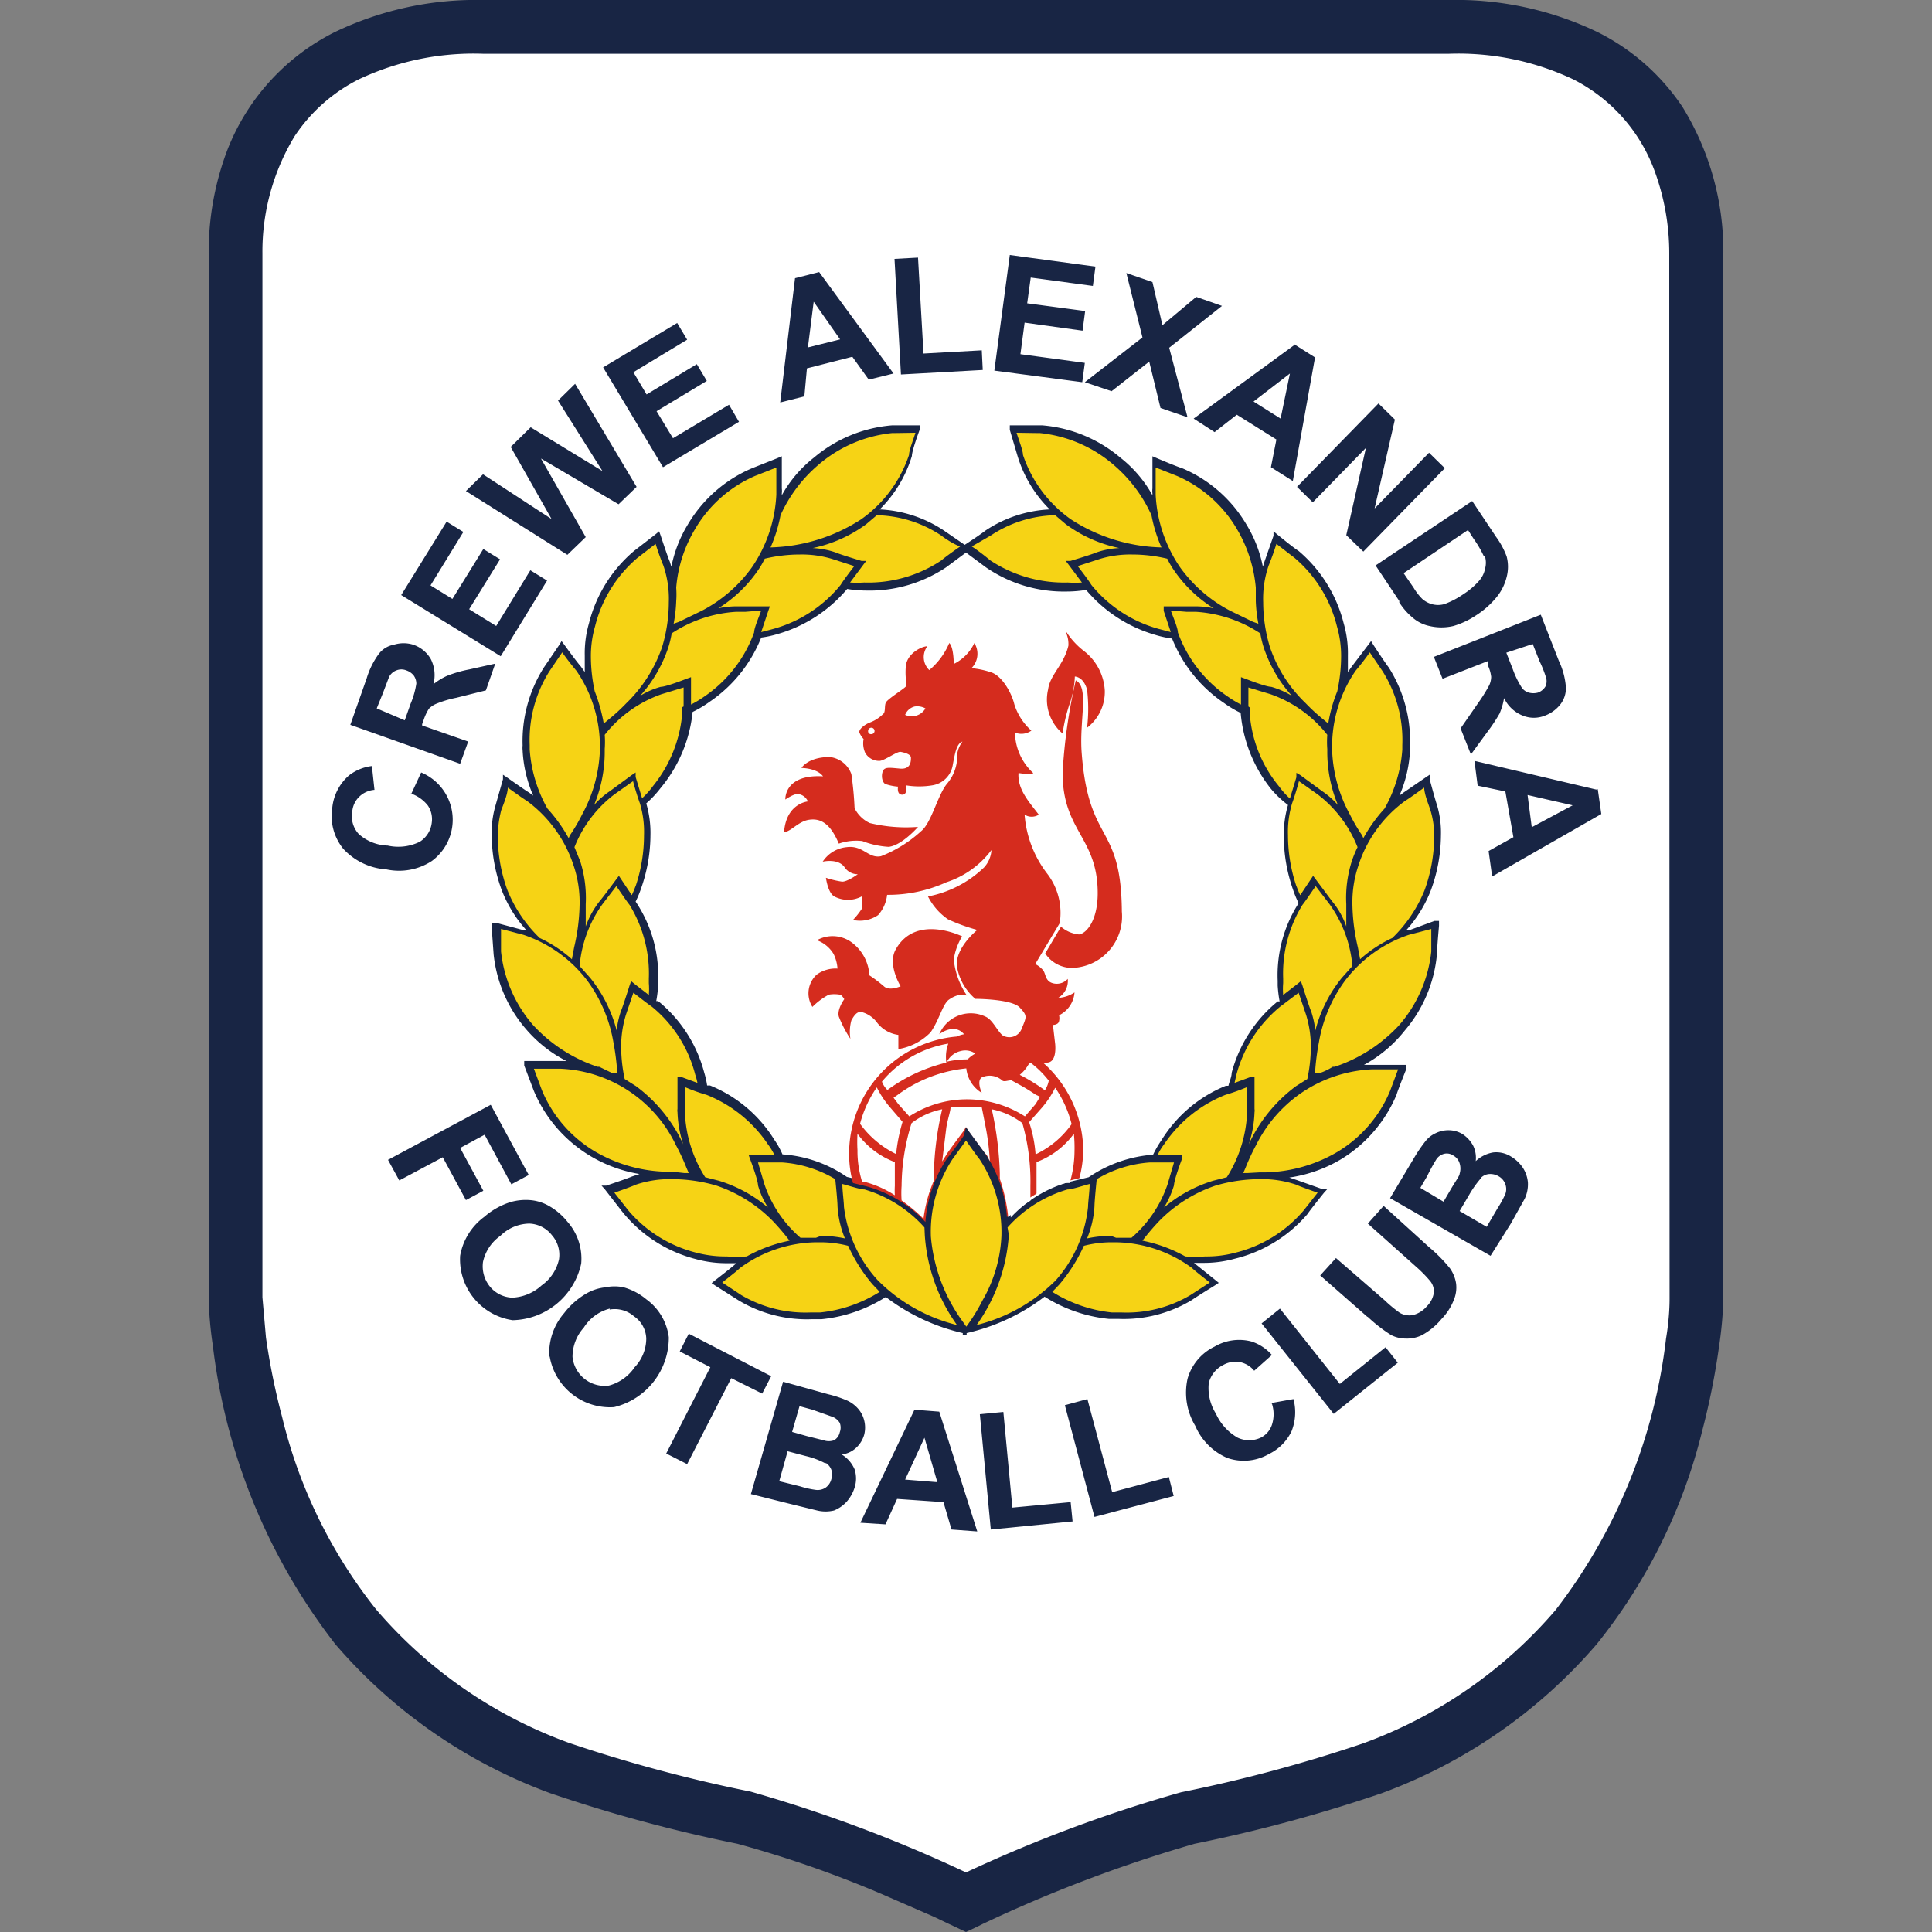<?xml version="1.0" encoding="iso-8859-1"?>
<svg xmlns="http://www.w3.org/2000/svg" width="60" height="60" xmlns:v="https://vecta.io/nano"><rect width="100%" height="100%" fill="#808080" stroke="none"/><path d="M52.25 3.32A6.83 6.83 0 0 0 49.62 1 10.14 10.14 0 0 0 45 0H15a10.14 10.14 0 0 0-4.61 1 6.89 6.89 0 0 0-3.33 3.66 8.94 8.94 0 0 0-.58 3.21v32.45a11.75 11.75 0 0 0 .13 1.47 18.73 18.73 0 0 0 3.81 9.28 16.13 16.13 0 0 0 6.67 4.62 46.77 46.77 0 0 0 5.81 1.57 34.76 34.76 0 0 1 4.48 1.56l1.63.71.46.22.17.08.36.17.36-.17.16-.08a43.54 43.54 0 0 1 6.58-2.49 46.77 46.77 0 0 0 5.81-1.57 16.13 16.13 0 0 0 6.67-4.62 17.06 17.06 0 0 0 3.28-6.62 22.52 22.52 0 0 0 .53-2.66 11.75 11.75 0 0 0 .13-1.47V7.87a8.53 8.53 0 0 0-1.27-4.55z" fill="#182544"/><path d="M51.85 40.32c0 .12 0 .6-.11 1.25A17 17 0 0 1 48.31 50a14.3 14.3 0 0 1-6 4.15 46 46 0 0 1-5.63 1.51A44 44 0 0 0 30 58.15a44 44 0 0 0-6.69-2.51 46 46 0 0 1-5.63-1.51 14.3 14.3 0 0 1-6-4.15A15.37 15.37 0 0 1 8.76 44a21.46 21.46 0 0 1-.5-2.46l-.11-1.25V7.87a6.9 6.9 0 0 1 1-3.64 5.19 5.19 0 0 1 2-1.77A8.36 8.36 0 0 1 15 1.67h30a8.36 8.36 0 0 1 3.85.79 5.19 5.19 0 0 1 2.52 2.81 7.41 7.41 0 0 1 .47 2.6z" fill="#fff"/><g fill="#182544"><path d="M12.77 24.66l.31-.67a1.59 1.59 0 0 1 .33 2.75A1.86 1.86 0 0 1 12 27a2 2 0 0 1-1.34-.64 1.62 1.62 0 0 1-.34-1.28 1.53 1.53 0 0 1 .52-1 1.44 1.44 0 0 1 .71-.29l.08.74a.76.76 0 0 0-.47.21.72.72 0 0 0-.22.47.81.81 0 0 0 .2.69 1.4 1.4 0 0 0 .9.36 1.5 1.5 0 0 0 1-.12.81.81 0 0 0 .37-.6.76.76 0 0 0-.12-.52 1.14 1.14 0 0 0-.54-.38m.36-2.15l.05-.14a1.57 1.57 0 0 1 .16-.34.71.71 0 0 1 .22-.15 3.3 3.3 0 0 1 .63-.19l.92-.23.29-.83-.81.18a3.83 3.83 0 0 0-.69.2 1.92 1.92 0 0 0-.42.26 1.11 1.11 0 0 0-.08-.78 1 1 0 0 0-.55-.45 1 1 0 0 0-.59 0 .76.76 0 0 0-.47.28 2.49 2.49 0 0 0-.38.76l-.51 1.45 3.41 1.21.25-.69-1.43-.5m-1.22-1l.19-.5a.42.42 0 0 1 .23-.21.41.41 0 0 1 .31 0 .5.5 0 0 1 .23.16.44.44 0 0 1 .08.25 2.64 2.64 0 0 1-.18.63l-.18.51-.87-.37zm5.1-3.5l-1.44 2.35-3.09-1.9 1.41-2.28.52.32-1.02 1.66.68.42.96-1.55.52.32-.96 1.55.84.52 1.06-1.73.52.32m1.2-1.35l-.57.55-3.15-1.98.53-.52 2.13 1.39-1.27-2.24.62-.61 2.23 1.36-1.38-2.19.53-.52 1.91 3.2-.56.54-2.41-1.42 1.39 2.44m4.76-3.58l-2.36 1.41-1.86-3.1 2.3-1.38.31.52-1.67 1.01.41.69 1.56-.94.31.52-1.56.94.51.84 1.74-1.04.31.53m1.74-4.46l-.46 3.86.75-.19.08-.87 1.41-.36.51.71.77-.19-2.31-3.15-.75.19m.58.73l.82 1.17-1 .25zm5.25 2.12l-2.54.14-.2-3.59.73-.04.17 2.98 1.81-.1.03.61m3.09.38l-2.73-.36.48-3.59 2.66.36-.08.6-1.93-.26-.11.8 1.8.24-.08.61-1.8-.25-.13.98 2 .27-.08.6m.91.28l-.83-.28 1.79-1.39-.5-2 .81.28.31 1.34 1.05-.88.8.28-1.64 1.3.57 2.16-.84-.29-.35-1.44-1.17.92m5.67-1.43L37.07 13l.65.42.69-.54 1.23.77-.17.86.68.43.69-3.84-.65-.41m-.13.91l-.29 1.4-.84-.53zm.71 4l-.49-.48 2.53-2.59.51.5-.63 2.76 1.69-1.73.49.48-2.53 2.59-.53-.51.61-2.71-1.65 1.69m2.67 3.08a2 2 0 0 0 .43.5 1.16 1.16 0 0 0 .52.26 1.61 1.61 0 0 0 .75 0 2.57 2.57 0 0 0 .7-.33 2.69 2.69 0 0 0 .65-.58 1.58 1.58 0 0 0 .3-.61 1.26 1.26 0 0 0 0-.64 2.51 2.51 0 0 0-.33-.61l-.74-1.11-3 2 .76 1.14m2.64-1.41a.69.69 0 0 1 0 .37.79.79 0 0 1-.18.37 2.24 2.24 0 0 1-.49.42 2.62 2.62 0 0 1-.59.31.72.72 0 0 1-.4 0 .76.76 0 0 1-.29-.16 1.78 1.78 0 0 1-.27-.35l-.31-.45 2-1.34.18.28a3.31 3.31 0 0 1 .31.53zm.09 3.24v.14a1.12 1.12 0 0 1 .1.35.65.65 0 0 1-.06.26 5.08 5.08 0 0 1-.35.56l-.54.78.32.81.49-.67a5.47 5.47 0 0 0 .4-.6 2.09 2.09 0 0 0 .14-.48 1.09 1.09 0 0 0 .57.54.92.92 0 0 0 .71 0 1.09 1.09 0 0 0 .48-.36.82.82 0 0 0 .16-.52 2.33 2.33 0 0 0-.22-.82l-.56-1.43-3.32 1.31.27.68 1.41-.55m1.6 0A3.67 3.67 0 0 1 48 21a.41.41 0 0 1 0 .31.45.45 0 0 1-.24.2.55.55 0 0 1-.28 0 .41.41 0 0 1-.21-.14 2.79 2.79 0 0 1-.29-.59l-.2-.51.82-.27zm1.76 3.99l-3.78-.89.1.77.86.18L47 26l-.77.43.11.79 3.39-1.94-.11-.77m-.78.5l-1.27.68-.13-1zM12.4 36.66l-.35-.64 3.19-1.71 1.18 2.18-.54.29-.83-1.54-.76.41.72 1.33-.54.29-.72-1.33-1.35.72"/><path d="M14.29 39a1.91 1.91 0 0 0 1.63 2 2.23 2.23 0 0 0 2.13-1.76 1.73 1.73 0 0 0-.43-1.3 2 2 0 0 0-.61-.51 1.41 1.41 0 0 0-.55-.16 1.73 1.73 0 0 0-.6.06 2.28 2.28 0 0 0-.82.46 1.91 1.91 0 0 0-.75 1.21m2.15-1a.93.93 0 0 1 .7.36.92.92 0 0 1 .22.75 1.35 1.35 0 0 1-.54.81 1.44 1.44 0 0 1-.91.38.94.94 0 0 1-.7-.35 1 1 0 0 1-.21-.76 1.33 1.33 0 0 1 .54-.81 1.3 1.3 0 0 1 .9-.38zm.63 4.12a1.9 1.9 0 0 0 2 1.58 2.22 2.22 0 0 0 1.7-2.17 1.72 1.72 0 0 0-.7-1.18 1.9 1.9 0 0 0-.7-.37 1.36 1.36 0 0 0-.57 0 1.46 1.46 0 0 0-.57.18 2.34 2.34 0 0 0-.71.62 1.9 1.9 0 0 0-.46 1.37m1.87-1.48a.91.91 0 0 1 .76.21.87.87 0 0 1 .38.69 1.3 1.3 0 0 1-.36.89 1.4 1.4 0 0 1-.8.57 1 1 0 0 1-1.13-.89 1.36 1.36 0 0 1 .35-.91 1.35 1.35 0 0 1 .81-.59z"/><path d="M21.34 45.47l-.65-.33 1.37-2.68-.95-.49.28-.55 2.56 1.32-.28.54-.96-.48-1.37 2.67m4.3-.04a.42.42 0 0 1 .18.22.45.45 0 0 1 0 .28.46.46 0 0 1-.18.27.45.45 0 0 1-.3.07 2.87 2.87 0 0 1-.49-.11L24.2 46l.26-.93.57.15a2.5 2.5 0 0 1 .61.23m-1.12 1.25l.86.21a1.12 1.12 0 0 0 .52 0 1.08 1.08 0 0 0 .4-.28 1.22 1.22 0 0 0 .24-.43.92.92 0 0 0 0-.57 1 1 0 0 0-.4-.46.78.78 0 0 0 .44-.2.88.88 0 0 0 .26-.42.9.9 0 0 0 0-.43.87.87 0 0 0-.19-.37 1 1 0 0 0-.33-.25 3.42 3.42 0 0 0-.6-.2l-1.4-.39-1 3.49zm1.33-2.7a.45.45 0 0 1 .23.19.41.41 0 0 1 0 .29.37.37 0 0 1-.18.25.49.49 0 0 1-.32 0l-.52-.13-.46-.13.23-.8.4.11zm2.55-.22l-1.68 3.51.78.05.36-.79 1.44.1.25.85.8.06-1.18-3.72-.77-.06m.31.87l.4 1.38-1-.08zm4.6 2.6l-2.54.25-.34-3.58.73-.07.28 2.97 1.81-.17.06.6m3.14-.79l-2.46.65-.92-3.47.7-.19.77 2.89 1.76-.47.15.59m2.99-2.88l.73-.13a1.6 1.6 0 0 1-.06 1 1.52 1.52 0 0 1-.71.71 1.56 1.56 0 0 1-1.28.12 1.89 1.89 0 0 1-1-1 2 2 0 0 1-.24-1.46 1.59 1.59 0 0 1 .84-1 1.51 1.51 0 0 1 1.14-.16 1.42 1.42 0 0 1 .64.42l-.55.49a.77.77 0 0 0-.45-.27.78.78 0 0 0-.51.09.86.86 0 0 0-.45.56 1.49 1.49 0 0 0 .22.95 1.63 1.63 0 0 0 .68.75.85.85 0 0 0 .71 0 .69.69 0 0 0 .35-.4 1.06 1.06 0 0 0 0-.66m3.91-1.27l-1.99 1.59-2.24-2.81.57-.46 1.86 2.34 1.42-1.14.38.48"/><path d="M42.47 40.9L41 39.61l.49-.54L43 40.38a4.23 4.23 0 0 0 .47.39.59.59 0 0 0 .41.07.82.82 0 0 0 .43-.27.74.74 0 0 0 .22-.43.51.51 0 0 0-.11-.35 4.05 4.05 0 0 0-.43-.44L42.48 38l.49-.55 1.41 1.28a4.69 4.69 0 0 1 .65.66 1.11 1.11 0 0 1 .19.47 1 1 0 0 1-.07.51 1.76 1.76 0 0 1-.38.59 2.1 2.1 0 0 1-.62.51 1.08 1.08 0 0 1-.51.1 1 1 0 0 1-.44-.11 4.8 4.8 0 0 1-.73-.57M46 36.57a.4.4 0 0 1 .26-.11.51.51 0 0 1 .28.07.45.45 0 0 1 .21.25.44.44 0 0 1 0 .3 3.13 3.13 0 0 1-.24.44l-.34.58-.84-.49.3-.51a3.22 3.22 0 0 1 .38-.53m.91 1.43l.43-.77a1.06 1.06 0 0 0 .1-.51 1 1 0 0 0-.16-.46 1.16 1.16 0 0 0-.36-.34.86.86 0 0 0-.56-.13 1.06 1.06 0 0 0-.54.27.87.87 0 0 0-.08-.48 1 1 0 0 0-.33-.36.85.85 0 0 0-.43-.12.9.9 0 0 0-.4.09.85.85 0 0 0-.32.25 4.57 4.57 0 0 0-.36.53l-.74 1.24L46.29 39zm-2.31-2a.41.41 0 0 1 .25-.17.36.36 0 0 1 .28.06.41.41 0 0 1 .19.24.54.54 0 0 1 0 .32c0 .06-.11.21-.26.46l-.24.41-.72-.43.21-.36a6 6 0 0 1 .29-.53zm-.82-7.12h-.11a4 4 0 0 0 .76-1.24 5 5 0 0 0 .31-1.7 3 3 0 0 0-.12-.93c-.06-.17-.23-.81-.23-.81v-.14l-.12.08-.7.48-.12.09a4 4 0 0 0 .33-1.41v-.15a4.27 4.27 0 0 0-.66-2.42c-.11-.14-.47-.69-.47-.69l-.08-.13-.09.12-.51.67-.12.17v-.51a3.33 3.33 0 0 0-.13-1 4.32 4.32 0 0 0-1.4-2.25c-.15-.09-.66-.51-.66-.51l-.12-.1v.14l-.28.8-.05.16a4 4 0 0 0-.51-1.31 4.23 4.23 0 0 0-2-1.75c-.17-.05-.78-.31-.78-.31l-.14-.06v.15.85a.58.58 0 0 0 0 .15v.06a3.87 3.87 0 0 0-1-1.17 4.29 4.29 0 0 0-2.42-1h-.06-.8-.15v.14l.24.81a3.93 3.93 0 0 0 1 1.66 3.91 3.91 0 0 0-2 .66c-.11.09-.5.35-.64.44l-.64-.44a3.91 3.91 0 0 0-2-.66 3.93 3.93 0 0 0 1-1.66c0-.17.24-.81.24-.81v-.14h-.15-.8.09a4.29 4.29 0 0 0-2.42 1 3.87 3.87 0 0 0-1 1.17v-.06a.58.58 0 0 0 0-.15v-.85-.15l-.14.06-.78.31a4.23 4.23 0 0 0-2 1.75 4 4 0 0 0-.51 1.31l-.05-.16c-.07-.16-.28-.8-.28-.8l-.05-.14-.12.1-.66.51a4.32 4.32 0 0 0-1.4 2.25 3.33 3.33 0 0 0-.13 1v.51l-.12-.17c-.12-.13-.51-.67-.51-.67l-.09-.12-.08.13-.47.69a4.27 4.27 0 0 0-.66 2.42.76.76 0 0 0 0 .15 4 4 0 0 0 .33 1.41l-.12-.09c-.15-.09-.7-.48-.7-.48l-.12-.08v.14l-.23.81a3 3 0 0 0-.12.93 5 5 0 0 0 .31 1.7 4 4 0 0 0 .76 1.24h-.11l-.82-.22h-.14v.15l.06.83h0A4.23 4.23 0 0 0 16.37 32a4.11 4.11 0 0 0 1.22.95h-.32-.84-.15v.14l.3.79a4.29 4.29 0 0 0 1.72 2 4.35 4.35 0 0 0 1.56.58l-.24.08c-.16.07-.79.28-.79.28h-.15l.1.11.52.67a4.3 4.3 0 0 0 2.3 1.5 3.6 3.6 0 0 0 1 .13h.27c-.13.12-.66.53-.66.53l-.11.09.12.08.71.45a4.12 4.12 0 0 0 2.28.59h.3a4.58 4.58 0 0 0 2-.69 6.25 6.25 0 0 0 2.39 1.12v.05h.06v.06-.06h.06v-.05a6.25 6.25 0 0 0 2.42-1.13 4.58 4.58 0 0 0 2 .69h.3a4.09 4.09 0 0 0 2.28-.59c.14-.1.71-.45.71-.45l.12-.08-.11-.09-.66-.53h.27a3.6 3.6 0 0 0 1-.13 4.3 4.3 0 0 0 2.25-1.38c.1-.15.52-.67.52-.67l.1-.11h-.15l-.79-.28-.24-.08a4.35 4.35 0 0 0 1.61-.57 4.29 4.29 0 0 0 1.72-2c.05-.17.3-.79.3-.79v-.14h-.15-.84-.32A4.11 4.11 0 0 0 43.63 32a4.23 4.23 0 0 0 1-2.42h0c0-.18.06-.83.06-.83v-.15h-.14zM29.38 17.62l.62-.46.62.46a4.28 4.28 0 0 0 2.54.75h0a3.66 3.66 0 0 0 .57-.05 4.41 4.41 0 0 0 2.16 1.4 3.1 3.1 0 0 0 .51.11 4.36 4.36 0 0 0 1.61 2 3.4 3.4 0 0 0 .52.31 4.39 4.39 0 0 0 .95 2.37A3.27 3.27 0 0 0 40 25a3.27 3.27 0 0 0-.13 1 5 5 0 0 0 .28 1.61 3.38 3.38 0 0 0 .18.44h0a4.14 4.14 0 0 0-.65 2.41v.15a4.1 4.1 0 0 0 .06.49h-.06a4.26 4.26 0 0 0-1.43 2.22c0 .13-.07.26-.1.4h-.08a4.21 4.21 0 0 0-2 1.69 3.3 3.3 0 0 0-.26.45h0a4.09 4.09 0 0 0-2 .7l-.58.14a3.93 3.93 0 0 0-1.84 1.11 4.06 4.06 0 0 0-.69-2c-.12-.13-.49-.68-.5-.68L30 35l-.08.12-.5.68a4.06 4.06 0 0 0-.69 2 3.93 3.93 0 0 0-1.84-1.11l-.59-.14a4 4 0 0 0-2-.7h0a2.46 2.46 0 0 0-.25-.45 4.21 4.21 0 0 0-2-1.69h-.09a2.59 2.59 0 0 0-.09-.4 4.26 4.26 0 0 0-1.43-2.22h-.06a4.1 4.1 0 0 0 .06-.49v-.15a4.14 4.14 0 0 0-.7-2.45h0a3.38 3.38 0 0 0 .18-.44 5 5 0 0 0 .28-1.61 3.27 3.27 0 0 0-.13-1 3.27 3.27 0 0 0 .44-.47 4.39 4.39 0 0 0 1-2.37 3.4 3.4 0 0 0 .52-.31 4.36 4.36 0 0 0 1.61-2 3.1 3.1 0 0 0 .51-.11 4.41 4.41 0 0 0 2.16-1.4 3.66 3.66 0 0 0 .57.05h0a4.28 4.28 0 0 0 2.5-.72z"/></g><g fill="#f6d315"><path d="M29.23 16.63a3.76 3.76 0 0 0-2-.63l-.33.28a4.25 4.25 0 0 1-1.66.74 2.54 2.54 0 0 1 .72.14c.16.07.8.26.8.26h.14l-.09.12-.41.55a3.25 3.25 0 0 0 .44 0h0a4.08 4.08 0 0 0 2.4-.69c.11-.1.41-.31.58-.43-.17-.05-.48-.25-.59-.34z"/><path d="M27.76 13.45h-.06a4.15 4.15 0 0 0-2.3 1A4.47 4.47 0 0 0 24.24 16a4.58 4.58 0 0 1-.31 1 5.41 5.41 0 0 0 2.81-.87 4 4 0 0 0 1.49-2c0-.14.14-.49.2-.69zm-5.45 5.44a2.85 2.85 0 0 1 .55-.06h1.05l-.05.14-.22.66.38-.1a4.09 4.09 0 0 0 2.09-1.37c.07-.12.29-.41.42-.58l-.68-.22a3.25 3.25 0 0 0-1-.14 4.72 4.72 0 0 0-1.1.13 2.65 2.65 0 0 1-.23.39 4.17 4.17 0 0 1-1.21 1.15z"/><path d="M20.92 19.37h0l.17-.06.7-.34a4.44 4.44 0 0 0 1.56-1.35 4.36 4.36 0 0 0 .76-2.26v-.13-.71l-.66.26a4 4 0 0 0-1.87 1.66 4.19 4.19 0 0 0-.58 1.81 2.82 2.82 0 0 1 0 .42 4.43 4.43 0 0 1-.08.7zm2.23-.37h-.29a4.07 4.07 0 0 0-2 .67 3.2 3.2 0 0 1-.1.42 4.25 4.25 0 0 1-.88 1.52 2.42 2.42 0 0 1 .64-.28c.17 0 .8-.25.8-.25l.14-.05v.15.7a3.26 3.26 0 0 0 .4-.24 4.08 4.08 0 0 0 1.56-2c0-.14.15-.48.22-.68z"/><path d="M20.6 17.56a8.32 8.32 0 0 1-.24-.67l-.57.44a4.08 4.08 0 0 0-1.31 2.12 3.33 3.33 0 0 0-.13.94 5.17 5.17 0 0 0 .12 1.08 5.32 5.32 0 0 1 .28 1l.12-.1a6 6 0 0 0 .58-.53 4.45 4.45 0 0 0 1.11-1.74 4.79 4.79 0 0 0 .21-1.39 3.17 3.17 0 0 0-.17-1.15zm.63 4.38v-.59l-.69.21a3.88 3.88 0 0 0-1.76 1.26 3 3 0 0 1 0 .44v.07a4.29 4.29 0 0 1-.33 1.67 2.55 2.55 0 0 1 .49-.43l.68-.5.12-.08v.14l.2.66a2.43 2.43 0 0 0 .34-.38 4.12 4.12 0 0 0 .91-2.29v-.16z"/><path d="M17.7 25.94a5.38 5.38 0 0 0 .38-.65 4.47 4.47 0 0 0 .55-2v-.07a4.15 4.15 0 0 0-.73-2.39 8.27 8.27 0 0 1-.44-.57l-.4.59a4 4 0 0 0-.61 2.29v.14a4.35 4.35 0 0 0 .55 1.83 4.78 4.78 0 0 1 .66.92zm.49 2.14v.69a2.8 2.8 0 0 1 .43-.78c.12-.14.51-.67.51-.67l.09-.12.08.12.32.48c.05-.1.09-.21.13-.31a4.94 4.94 0 0 0 .25-1.55 3.06 3.06 0 0 0-.13-1c-.05-.13-.16-.48-.21-.68l-.58.41a3.83 3.83 0 0 0-1.24 1.64l.18.44a3.76 3.76 0 0 1 .17 1.33z"/><path d="M17.83 29.42a6.15 6.15 0 0 0 .17-1.34 3.56 3.56 0 0 0-.19-1.21 4.05 4.05 0 0 0-1.45-2c-.12-.07-.42-.29-.59-.41 0 .2-.15.56-.2.69a3.23 3.23 0 0 0-.11.86 4.93 4.93 0 0 0 .3 1.64 4.3 4.3 0 0 0 1 1.48 4.09 4.09 0 0 1 1 .66l.07-.37zM19.15 32a3 3 0 0 1 .13-.59c.07-.16.27-.8.27-.8l.05-.14.11.09.44.34a2.31 2.31 0 0 0 0-.37v-.14a4.08 4.08 0 0 0-.6-2.29c-.09-.11-.29-.41-.41-.58l-.43.56A3.85 3.85 0 0 0 18 30l.33.37a4.31 4.31 0 0 1 .82 1.63z"/><path d="M19 33.32h.17a7.48 7.48 0 0 0-.12-.95 4.51 4.51 0 0 0-.8-1.9 4.14 4.14 0 0 0-2-1.44l-.69-.18v.7h0a4.15 4.15 0 0 0 1 2.29 4.78 4.78 0 0 0 2 1.29h.05z"/><path d="M21.22 35.54a3.51 3.51 0 0 1-.18-1 .28.28 0 0 1 0-.1v-.85-.14h.13l.49.18a2 2 0 0 0-.07-.26 4 4 0 0 0-1.35-2.11c-.12-.08-.4-.3-.57-.43l-.23.68a3.37 3.37 0 0 0-.15 1 4.9 4.9 0 0 0 .11 1l.35.22a4.7 4.7 0 0 1 1.47 1.81zm.03.89h.14l-.07-.16a6.63 6.63 0 0 0-.33-.71 4.18 4.18 0 0 0-3.59-2.37h-.11-.71l.25.67a4 4 0 0 0 1.63 1.89 4.6 4.6 0 0 0 2.26.64h.17z"/><path d="M23.85 37.5a2.53 2.53 0 0 1-.31-.69c0-.17-.24-.8-.24-.8l-.05-.14h.15.65a1.81 1.81 0 0 0-.2-.33A4.13 4.13 0 0 0 21.94 34a5.57 5.57 0 0 1-.67-.24v.72.08a4.06 4.06 0 0 0 .63 2l.43.11a4.34 4.34 0 0 1 1.52.83zm.15.42a4.43 4.43 0 0 0-1.75-1.1 4.91 4.91 0 0 0-1.36-.2 3.3 3.3 0 0 0-1.14.17c-.13.06-.47.18-.67.25l.44.56a4.07 4.07 0 0 0 2.13 1.31 3.56 3.56 0 0 0 .92.11 4.21 4.21 0 0 0 .62 0 4.56 4.56 0 0 1 1.33-.49 7.34 7.34 0 0 0-.52-.61z"/><path d="M25.5 38.38a3.65 3.65 0 0 1 .74.08 3.08 3.08 0 0 1-.23-1c0-.17-.07-.84-.07-.84h0a3.71 3.71 0 0 0-1.66-.52h-.74l.2.68a3.81 3.81 0 0 0 1.12 1.66h.48z"/><path d="M27.1 39.89a5.1 5.1 0 0 1-.76-1.2 3.46 3.46 0 0 0-.84-.11h-.15a4.1 4.1 0 0 0-2.37.8c-.1.1-.39.32-.55.45l.59.39a3.93 3.93 0 0 0 2.16.54h.29a4.3 4.3 0 0 0 1.85-.64z"/><path d="M28.71 38.12a4 4 0 0 0-1.86-1.18c-.14 0-.49-.12-.69-.17 0 .21.05.57.05.71a4.09 4.09 0 0 0 1.05 2.28 5.23 5.23 0 0 0 2.46 1.39h0a5.42 5.42 0 0 1-1-2.8zm2.06-21.49a3.76 3.76 0 0 1 2-.63l.33.28a4.25 4.25 0 0 0 1.66.74 2.54 2.54 0 0 0-.72.14c-.16.07-.8.26-.8.26h-.14l.09.12.41.55a3.25 3.25 0 0 1-.44 0h0a4.16 4.16 0 0 1-2.41-.69 6.46 6.46 0 0 0-.57-.43z"/><path d="M32.24 13.45h.06a4.15 4.15 0 0 1 2.3 1A4.47 4.47 0 0 1 35.76 16a4.58 4.58 0 0 0 .31 1 5.39 5.39 0 0 1-2.81-.87 4 4 0 0 1-1.49-2c0-.14-.14-.49-.2-.69zm5.45 5.44a2.85 2.85 0 0 0-.55-.06h-1v.14l.22.66-.38-.1a4.09 4.09 0 0 1-2.09-1.37c-.07-.12-.29-.41-.42-.58l.68-.22a3.25 3.25 0 0 1 1-.14 4.72 4.72 0 0 1 1.1.13 2.65 2.65 0 0 0 .23.39 4.17 4.17 0 0 0 1.21 1.15z"/><path d="M39.08 19.37h0l-.17-.06-.7-.34a4.44 4.44 0 0 1-1.56-1.35 4.36 4.36 0 0 1-.76-2.26v-.13-.71l.66.26a4 4 0 0 1 1.87 1.66 4.32 4.32 0 0 1 .58 1.81v.42a4.51 4.51 0 0 0 .08.7zM36.85 19h.29a4.1 4.1 0 0 1 2 .67 3.2 3.2 0 0 0 .1.42 4.25 4.25 0 0 0 .88 1.52 2.57 2.57 0 0 0-.64-.28c-.17 0-.8-.25-.8-.25l-.14-.05v.15.7a3.26 3.26 0 0 1-.4-.24 4.08 4.08 0 0 1-1.56-2c0-.14-.15-.48-.22-.68z"/><path d="M39.4 17.56a8.32 8.32 0 0 0 .24-.67l.57.44a4.08 4.08 0 0 1 1.31 2.12 3.33 3.33 0 0 1 .13.94 5.17 5.17 0 0 1-.12 1.08 4.62 4.62 0 0 0-.28 1l-.12-.1a6 6 0 0 1-.58-.53 4.34 4.34 0 0 1-1.11-1.74 4.79 4.79 0 0 1-.21-1.39 3.17 3.17 0 0 1 .17-1.15zm-.63 4.38v-.59l.69.21a3.88 3.88 0 0 1 1.76 1.26 3 3 0 0 0 0 .44v.07a4.29 4.29 0 0 0 .33 1.67 2.55 2.55 0 0 0-.49-.43l-.68-.5-.12-.07v.14l-.2.66a2.43 2.43 0 0 1-.34-.38 4 4 0 0 1-.91-2.29v-.16z"/><path d="M42.3 25.94a5.38 5.38 0 0 1-.38-.65 4.47 4.47 0 0 1-.55-2v-.07a4.15 4.15 0 0 1 .73-2.39 8.27 8.27 0 0 0 .44-.57l.4.59a4 4 0 0 1 .61 2.29v.14a4.35 4.35 0 0 1-.55 1.83 4.78 4.78 0 0 0-.66.92zm-.49 2.14v.69a2.49 2.49 0 0 0-.44-.78l-.5-.67-.09-.12-.08.12-.32.48c-.05-.1-.09-.21-.13-.31a4.94 4.94 0 0 1-.25-1.55 3.06 3.06 0 0 1 .13-1c.05-.13.16-.48.21-.68l.58.41a3.83 3.83 0 0 1 1.24 1.64 3.38 3.38 0 0 0-.18.44 3.76 3.76 0 0 0-.17 1.33z"/><path d="M42.17 29.42a6.15 6.15 0 0 1-.17-1.34 3.56 3.56 0 0 1 .19-1.21 4 4 0 0 1 1.45-2c.12-.07.42-.29.59-.41 0 .2.15.56.19.69a2.7 2.7 0 0 1 .12.86 4.93 4.93 0 0 1-.3 1.64 4.3 4.3 0 0 1-1 1.48 4.09 4.09 0 0 0-1 .66l-.07-.37zM40.85 32a3 3 0 0 0-.13-.59c-.07-.16-.27-.8-.27-.8l-.05-.14-.11.09-.44.34a2.31 2.31 0 0 1 0-.37v-.14a4.08 4.08 0 0 1 .6-2.29c.09-.11.29-.41.41-.58l.43.56A3.85 3.85 0 0 1 42 30l-.33.37a4.31 4.31 0 0 0-.82 1.63z"/><path d="M41 33.32h-.16a7.48 7.48 0 0 1 .12-.95 4.51 4.51 0 0 1 .8-1.9 4.14 4.14 0 0 1 2-1.44l.69-.18v.7h0a4.15 4.15 0 0 1-1 2.29 4.78 4.78 0 0 1-2 1.29h-.06a1.9 1.9 0 0 1-.39.19z"/><path d="M38.78 35.54a3.51 3.51 0 0 0 .18-1 .28.28 0 0 0 0-.1v-.85-.14h-.13l-.49.18.06-.26a4.09 4.09 0 0 1 1.36-2.11l.57-.43.23.68a3.37 3.37 0 0 1 .15 1 4.9 4.9 0 0 1-.11 1l-.35.22a4.7 4.7 0 0 0-1.47 1.81zm-.03.89h-.14l.07-.16a6.63 6.63 0 0 1 .33-.71A4.31 4.31 0 0 1 40.33 34a4.24 4.24 0 0 1 2.27-.79h.11.71l-.25.67a4 4 0 0 1-1.63 1.89 4.6 4.6 0 0 1-2.26.64h-.17z"/><path d="M36.15 37.5a2.91 2.91 0 0 0 .31-.69c0-.17.24-.8.24-.8v-.14h-.1-.65a1.81 1.81 0 0 1 .2-.33A4.13 4.13 0 0 1 38.06 34a6.26 6.26 0 0 0 .67-.24v.72.08a4.06 4.06 0 0 1-.63 2l-.43.11a4.34 4.34 0 0 0-1.52.83zm-.15.42a4.43 4.43 0 0 1 1.75-1.1 4.91 4.91 0 0 1 1.36-.2 3.3 3.3 0 0 1 1.14.17c.13.06.47.18.67.25l-.44.56a4.07 4.07 0 0 1-2.14 1.31 3.44 3.44 0 0 1-.91.11 4.21 4.21 0 0 1-.62 0 4.56 4.56 0 0 0-1.33-.49 7.34 7.34 0 0 1 .52-.61z"/><path d="M34.5 38.38a3.65 3.65 0 0 0-.74.08 3.08 3.08 0 0 0 .23-1c0-.17.07-.84.07-.84h0a3.71 3.71 0 0 1 1.66-.52h.74l-.2.68a3.81 3.81 0 0 1-1.12 1.66h-.48z"/><path d="M32.9 39.89a5.1 5.1 0 0 0 .76-1.2 3.46 3.46 0 0 1 .84-.11h.15a4.1 4.1 0 0 1 2.37.8c.1.1.39.32.55.45l-.6.39a3.88 3.88 0 0 1-2.15.54h-.29a4.3 4.3 0 0 1-1.85-.64z"/><path d="M31.29,38.12a4,4,0,0,1,1.86-1.18c.14,0,.49-.12.69-.17,0,.21-.05.57-.05.71a4.09,4.09,0,0,1-1,2.28,5.28,5.28,0,0,1-2.46,1.39h0a5.42,5.42,0,0,0,1-2.8Z"/><path d="M29.58 36a4.1 4.1 0 0 0-.67 2.41h0a5.24 5.24 0 0 0 1 2.65h0l.1.14h0l.1-.14h0a5.61 5.61 0 0 0 .4-.67h0a4.37 4.37 0 0 0 .59-2h0a4.1 4.1 0 0 0-.68-2.39h0c-.09-.11-.3-.41-.42-.58h0l-.42.58z"/></g><g fill="#d52c1e"><path d="M26.44 31.69c.12-.22.19-.25.28-.27a.88.88 0 0 1 .52.34 1 1 0 0 0 .66.38v.44a1.8 1.8 0 0 0 1-.52c.27-.39.36-.83.55-1 .35-.26.58-.14.58-.14a2.43 2.43 0 0 1-.41-1.12 1.9 1.9 0 0 1 .26-.72s-1.45-.72-2.07.42c-.25.47.16 1.13.16 1.13s-.35.16-.52 0a4.24 4.24 0 0 0-.45-.34 1.37 1.37 0 0 0-.52-1 1 1 0 0 0-1.11-.09 1 1 0 0 1 .52.43 1.25 1.25 0 0 1 .12.45 1 1 0 0 0-.65.19.79.79 0 0 0-.13 1 2.16 2.16 0 0 1 .51-.38 1 1 0 0 1 .34 0c.06 0 .14.14.14.14s-.23.31-.17.54a3.62 3.62 0 0 0 .36.69 1.35 1.35 0 0 1 .03-.57zm-.39-5.49a1.65 1.65 0 0 1 .73-.08 2.69 2.69 0 0 0 .82.18c.42-.05.91-.62.91-.62a4.8 4.8 0 0 1-1.5-.12 1 1 0 0 1-.47-.46 10.47 10.47 0 0 0-.1-1.06.81.81 0 0 0-.67-.53c-.68 0-.88.34-.88.34s.48 0 .67.26c-1.22-.07-1.17.72-1.17.72s.27-.19.4-.17a.38.38 0 0 1 .3.23s-.67.05-.74.95c.2 0 .44-.33.77-.38s.65.07.93.74zm7.54-2.85c-.07-1 .24-2-.18-2.22A16.77 16.77 0 0 0 33 24c0 1.82 1.09 2 1.09 3.74 0 .85-.35 1.25-.58 1.28a1 1 0 0 1-.56-.24l-.49.83a1 1 0 0 0 .81.45 1.6 1.6 0 0 0 1.57-1.75c-.02-2.78-1.04-2.06-1.25-4.96z"/><path d="M33 22.78a5.16 5.16 0 0 1 .2-.87 2.83 2.83 0 0 0 .18-.9s.27 0 .38.41a5 5 0 0 1 0 1.18 1.4 1.4 0 0 0 .55-1.16 1.67 1.67 0 0 0-.67-1.24 2.38 2.38 0 0 1-.52-.57v.05a.88.88 0 0 1 .06.37c-.14.6-.57.9-.63 1.36a1.38 1.38 0 0 0 .45 1.37zM32.39 33h.12c.25 0 .28-.33.26-.57l-.07-.6s.17 0 .19-.12a.4.4 0 0 0 0-.18.86.86 0 0 0 .48-.71 1 1 0 0 1-.51.17.61.61 0 0 0 .3-.59.46.46 0 0 1-.48.13c-.22-.07-.2-.28-.28-.39a.75.75 0 0 0-.25-.2l.76-1.27a2 2 0 0 0-.39-1.54 3.41 3.41 0 0 1-.7-1.83.41.41 0 0 0 .44 0c-.34-.44-.66-.8-.63-1.29.09 0 .35.07.46 0a1.75 1.75 0 0 1-.57-1.26.53.53 0 0 0 .51-.06 1.83 1.83 0 0 1-.53-.82c-.07-.31-.37-.9-.75-1a2.73 2.73 0 0 0-.58-.12.63.63 0 0 0 .09-.78 1.39 1.39 0 0 1-.64.65s0-.53-.14-.65a2.21 2.21 0 0 1-.62.84.56.56 0 0 1-.06-.74c-.18 0-.64.23-.67.63s.05.55 0 .62-.57.39-.62.5 0 .3-.09.36a1.14 1.14 0 0 1-.41.26c-.13.05-.35.2-.32.31a.63.63 0 0 0 .13.2.72.72 0 0 0 .05.43.5.5 0 0 0 .44.25c.15 0 .55-.3.66-.28s.32.07.32.18 0 .37-.34.34-.49-.06-.54.1 0 .34.09.38a1.66 1.66 0 0 0 .39.08s-.05.25.13.25.12-.29.12-.29a2.53 2.53 0 0 0 .81 0 .76.76 0 0 0 .64-.64c.07-.37.12-.66.3-.72s0 0 0 0a.87.87 0 0 0-.17.6 1.33 1.33 0 0 1-.31.71c-.29.35-.48 1.21-.8 1.47a4 4 0 0 1-1.25.78c-.4.08-.55-.35-1.07-.28a1 1 0 0 0-.74.45s.46-.11.67.16a.49.49 0 0 0 .42.23s-.33.24-.49.23a2.77 2.77 0 0 1-.5-.12s.06.47.26.58a.91.91 0 0 0 .85 0 .87.87 0 0 1 0 .39 2.38 2.38 0 0 1-.27.34 1 1 0 0 0 .78-.15 1.12 1.12 0 0 0 .28-.63 4.37 4.37 0 0 0 1.84-.39 2.86 2.86 0 0 0 1.4-1 .87.87 0 0 1-.23.54 3.45 3.45 0 0 1-1.74.9 1.9 1.9 0 0 0 .62.71 5.7 5.7 0 0 0 .91.33s-.7.56-.63 1.14a1.68 1.68 0 0 0 .57 1s1.13 0 1.38.27.21.28.05.68a.41.41 0 0 1-.59.18c-.17-.15-.31-.49-.53-.58a1.06 1.06 0 0 0-1.43.55s.46-.37.77 0a.71.71 0 0 0-.22.07 3.65 3.65 0 0 0-3.35 3.63 3.46 3.46 0 0 0 .12.92l.41.1a3.93 3.93 0 0 1 1.84 1.11 4.06 4.06 0 0 1 .69-2c.12-.13.5-.68.5-.68L30 35l.09.12.49.68a4.06 4.06 0 0 1 .69 2 3.93 3.93 0 0 1 1.84-1.11l.41-.1a3.46 3.46 0 0 0 .12-.92A3.68 3.68 0 0 0 32.39 33z"/></g><g fill="#fff"><path d="M27.06 22.8a.1.1 0 1 0-.1-.1.09.09 0 0 0 .1.1zm1.68-.8a.53.53 0 0 0-.33-.06.43.43 0 0 0-.3.26.49.49 0 0 0 .63-.2zM30 32.9h.05a.94.94 0 0 1 .24-.18.54.54 0 0 0-.45-.08.64.64 0 0 0-.43.33 2.88 2.88 0 0 1 .59-.07zm2.3 1.16l-.13-.06a6.19 6.19 0 0 0-.54-.33l-.22-.12c-.12 0-.23.06-.29 0a.59.59 0 0 0-.63-.09c-.17.11 0 .48 0 .48a1 1 0 0 1-.48-.76 4.3 4.3 0 0 0-2.13.82l-.13.09.15.2.34.38a3.31 3.31 0 0 1 1.8-.53h0a3.35 3.35 0 0 1 1.79.53l.33-.38z"/><path d="M29.91 34.33a.05.05 0 0 1 0 0 .08.08 0 0 0 0 0zm-2.35-.48a5.13 5.13 0 0 1 1.83-.85 1.21 1.21 0 0 1 .06-.59 3.4 3.4 0 0 0-2.06 1.18h0a.68.68 0 0 0 .17.26zm-.33-.08a3.53 3.53 0 0 0-.52 1.13 3 3 0 0 0 1.12.94 5.26 5.26 0 0 1 .2-1l-.37-.43a3 3 0 0 1-.43-.64z"/><path d="M27.79 37.12a2.53 2.53 0 0 1 0-.29v-.74a2.56 2.56 0 0 1-1.16-.88 4.38 4.38 0 0 0 0 .51 3.21 3.21 0 0 0 .15 1h.13a3.25 3.25 0 0 1 .88.4zm2.13-1.99L30 35l.08.12.5.68c.12.13.09.13.16.26a7.68 7.68 0 0 0-.13-1.06l-.12-.61H30h0-.48c0 .12-.08.33-.13.62l-.13 1.06.17-.27c.03-.05.49-.67.49-.67zm3.43.08a2.56 2.56 0 0 1-1.16.88v.73.3a3.13 3.13 0 0 1 .9-.38h.13a3.54 3.54 0 0 0 .15-1 4.38 4.38 0 0 0-.02-.53zM30 34.36zm2 2.93v-.47a6.59 6.59 0 0 0-.25-1.94 2.29 2.29 0 0 0-.95-.43 10.38 10.38 0 0 1 .25 2v.16a5.18 5.18 0 0 1 .26 1.19 4.1 4.1 0 0 1 .69-.51z"/><path d="M29 36.67a.92.92 0 0 1 0-.16 9.65 9.65 0 0 1 .26-2.06 2.29 2.29 0 0 0-.95.43 6.64 6.64 0 0 0-.31 1.95 3.19 3.19 0 0 0 0 .45 5.41 5.41 0 0 1 .68.57 4.31 4.31 0 0 1 .32-1.18zm3.34-2.25l-.38.43a4 4 0 0 1 .2 1 2.87 2.87 0 0 0 1.12-.94 3.51 3.51 0 0 0-.51-1.13 3 3 0 0 1-.43.64zm.23-.86h0A3 3 0 0 0 32 33a.35.35 0 0 0-.09.11 1.2 1.2 0 0 1-.24.27 5.73 5.73 0 0 1 .78.48.83.83 0 0 0 .12-.3z"/></g></svg>